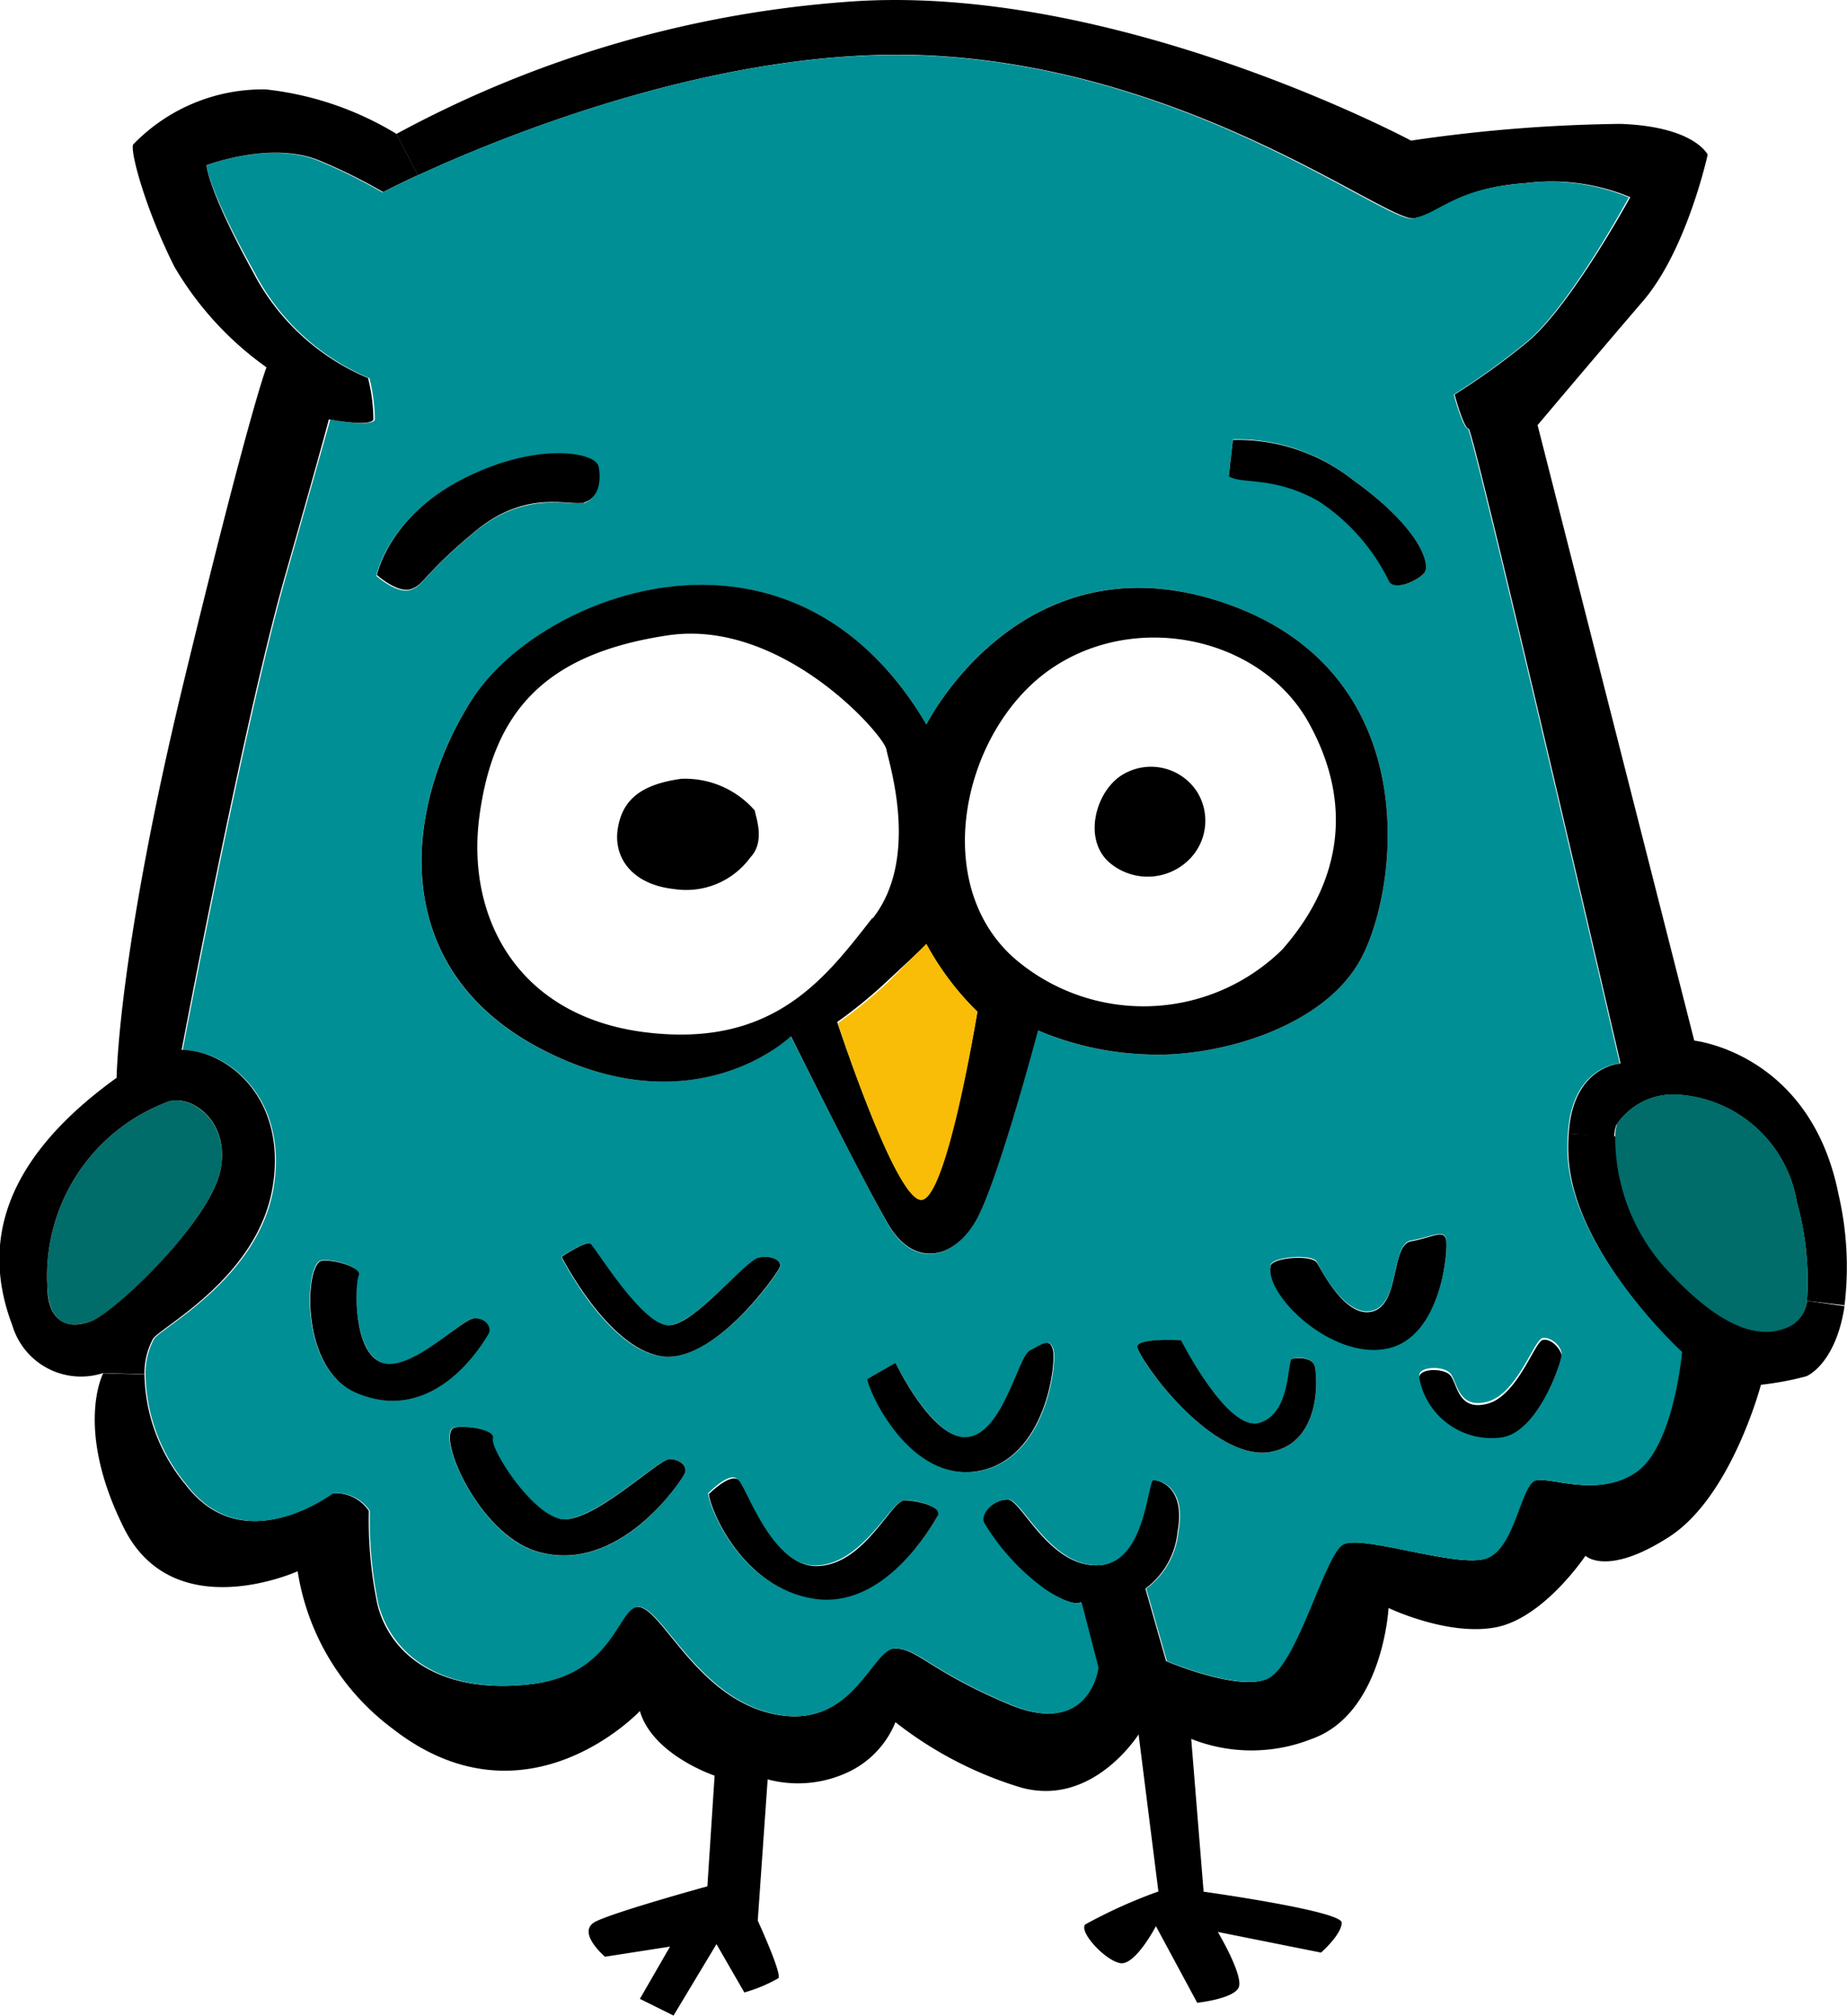 <svg xmlns="http://www.w3.org/2000/svg" viewBox="0 0 89.48 97.65"><defs><style>.cls-1{fill:#006d6a;}.cls-2{fill:#008f95;}.cls-3{fill:#f9bd07;}</style></defs><g id="Layer_2" data-name="Layer 2"><g id="Layer_1-2" data-name="Layer 1"><path class="cls-1" d="M8.11,53.37c1-.42,3.07.86,2.57,3.3s-5,6.85-6.27,7.32-2.08-.06-2.12-1.75A9,9,0,0,1,8.11,53.37Z"/><path d="M89.07,57.85a15.5,15.5,0,0,1,.29,5.37L87.54,63a14.17,14.17,0,0,0-.49-4.77,6.24,6.24,0,0,0-6-5.22,3.32,3.32,0,0,0-2.75,1.49,1.79,1.79,0,0,0-.1.58L76,54.9c.2-3.29,2.51-3.39,2.51-3.39s-7.12-30.74-7.36-30.75-.68-1.65-.68-1.65a34.47,34.47,0,0,0,3.45-2.48c2.12-1.69,5.06-7.08,5.06-7.08a9.93,9.93,0,0,0-5.07-.68c-3.38.24-4.11,1.47-5.4,1.7S57.78,3.34,45.1,2.69c-10-.51-20.78,3.92-24.85,5.8l-1.05-2A54.1,54.1,0,0,1,41,.09c12.91-1,27.36,6.72,27.36,6.72A74.91,74.91,0,0,1,78.51,6c3.59.13,4.22,1.49,4.22,1.49s-1,4.61-3.14,7.1-5.1,6-5.1,6L82.08,50.4S87.71,51,89.07,57.85Z"/><path d="M87.54,63l1.82.26c-.37,2.47-1.53,3.27-1.86,3.4a15.1,15.1,0,0,1-2.19.41s-1.42,5.41-4.44,7.36-4.06.92-4.06.92-2,3-4.32,3.46-5.22-.93-5.22-.93S67,83,63.55,84.22a7.91,7.91,0,0,1-5.84,0l.6,7.4S65,92.55,65,93.12s-1,1.45-1,1.45l-5-1s1.29,2.17,1,2.71S58,97,58,97L56,93.29s-1,1.92-1.73,1.79-2-1.5-1.7-1.87a24.29,24.29,0,0,1,3.55-1.6L55.16,84s-2.25,3.6-5.78,2.55a18.51,18.51,0,0,1-6-3.14,4.56,4.56,0,0,1-2.25,2.4,5.7,5.7,0,0,1-3.94.37l-.48,6.84s1.18,2.57,1,2.79a7.22,7.22,0,0,1-1.65.69l-1.35-2.34-2.08,3.46L31,96.81l1.46-2.53-3.15.49s-1.44-1.22-.44-1.71,5.4-1.7,5.4-1.7L34.62,86s-3-1-3.62-3.13c0,0-5.53,5.9-12,.84a11.77,11.77,0,0,1-4.58-7.61S8.41,78.83,6,74,5,66.51,5,66.51l2,.06a8.58,8.58,0,0,0,2,5.35c2.71,3.55,6.76.63,7.09.41a1.92,1.92,0,0,1,1.78.85,20,20,0,0,0,.41,4.51c.62,2.52,3.13,4.38,7.41,3.88s4.2-4.11,5.38-3.71,2.88,4.53,6.59,5.19,4.55-3.2,5.67-3.21,1.68,1.08,5.56,2.71,4.29-1.78,4.29-1.78l-.82-3.17s-.34.29-1.72-.6a10.88,10.88,0,0,1-3-3.25c-.2-.5.56-1.16,1.2-1.12s2,3.26,4.34,3.18,2.37-4.13,2.68-4.13,1.58.35,1.19,2.49a3.87,3.87,0,0,1-1.56,2.77l1,3.51s3.34,1.43,4.81.89,2.83-6,3.74-6.53,5.68,1.2,7,.65,1.61-3.57,2.34-3.76,3,.85,4.83-.38,2.24-5.84,2.24-5.84S76.38,60.8,76,56.21a8.33,8.33,0,0,1,0-1.31l2.29.14A9.51,9.51,0,0,0,81,61.68c2.83,3,4.59,3,5.66,2.56A1.55,1.55,0,0,0,87.54,63Z"/><path class="cls-1" d="M87.05,58.19A14.17,14.17,0,0,1,87.54,63a1.55,1.55,0,0,1-.92,1.28c-1.07.48-2.83.44-5.66-2.56A9.51,9.51,0,0,1,78.25,55a1.79,1.79,0,0,1,.1-.58A3.32,3.32,0,0,1,81.1,53,6.24,6.24,0,0,1,87.05,58.19Z"/><path class="cls-2" d="M81.49,65.48s-.4,4.61-2.24,5.84-4.1.2-4.83.38-1,3.21-2.34,3.76-6.08-1.15-7-.65-2.26,6-3.74,6.53-4.81-.89-4.81-.89l-1-3.51a3.87,3.87,0,0,0,1.56-2.77c.39-2.14-.87-2.46-1.19-2.49s-.37,4.06-2.68,4.13-3.7-3.13-4.34-3.18-1.4.62-1.2,1.12a10.88,10.88,0,0,0,3,3.25c1.38.89,1.72.6,1.72.6l.82,3.17s-.4,3.42-4.29,1.78-4.44-2.71-5.56-2.71-2,3.87-5.67,3.21-5.42-4.78-6.59-5.19S30,81.07,25.74,81.57,19,80.21,18.33,77.69a20,20,0,0,1-.41-4.51,1.92,1.92,0,0,0-1.78-.85c-.33.22-4.38,3.14-7.09-.41a8.58,8.58,0,0,1-2-5.35,3.47,3.47,0,0,1,.42-1.73c.44-.6,5.09-3,5.79-7.35S11,50.86,8.85,50.86c0,0,3-15.87,5-22.93S16,20.32,16,20.32s2.05.39,2.16,0a8.49,8.49,0,0,0-.26-2,11.09,11.09,0,0,1-5.56-5.11C10.09,9.19,10,8,10,8s3.2-1.21,5.53-.17a26.27,26.27,0,0,1,3,1.49s.61-.32,1.69-.82c4.07-1.88,14.83-6.31,24.85-5.8,12.68.65,22.07,8.11,23.37,7.88s2-1.46,5.4-1.7a9.93,9.93,0,0,1,5.07.68S76,14.94,73.88,16.63a34.47,34.47,0,0,1-3.45,2.48s.44,1.63.68,1.65,7.36,30.75,7.36,30.75-2.31.1-2.51,3.39a8.33,8.33,0,0,0,0,1.31C76.38,60.8,81.49,65.48,81.49,65.48Zm-8.84,4.1c1.85-.11,3-3.62,3-4s-.5-.83-.91-.78-1.23,2.71-2.69,3.09-1.45-1.06-1.82-1.41-1.61-.3-1.46.22A3.56,3.56,0,0,0,72.65,69.58Zm-5.46-4.3c2.68-.54,3-4.91,2.86-5.32s-.72-.05-1.69.12-.53,3-1.84,3.39S64,61.53,63.8,61.12s-2.17-.26-2.25.16C61.29,62.7,64.51,65.81,67.19,65.28ZM69,27.75c.33-.39-.19-2.16-3.41-4.47a9,9,0,0,0-5.86-2l-.2,1.75c.55.41,2.16,0,4.36,1.22a9.75,9.75,0,0,1,3.42,3.91C67.62,28.6,68.67,28.15,69,27.75ZM65.93,46.44c1.83-3.39,3.2-13.89-6.62-17.24s-14.43,5.89-14.43,5.89c-6.52-11.08-18.69-6.34-22-1.23s-4.21,13,3.28,16.92,12.15-.59,12.15-.59,3.5,7,4.73,9.13S46.2,61,47.28,59.1s3-9.19,3-9.19a14.82,14.82,0,0,0,5.32,1.16C58.87,51.22,64.09,49.83,65.93,46.44ZM61.56,70.32c2.51-.46,2.26-3.76,2.13-4.17s-.85-.46-1.1-.32,0,2.64-1.57,3.09-3.8-4-3.8-4-2.37-.14-2.11.41C55.81,66.8,59.05,70.78,61.56,70.32Zm-14.15.93c3.32-.57,3.82-5.33,3.62-5.91s-.55-.2-1.13.08-1.32,4-3,4.19S43.38,66,43.38,66l-1.33.78C42.09,67.36,44.1,71.82,47.41,71.25Zm-2,2.18c.27-.46-1-.79-1.62-.76s-2,3.07-4.22,3.15S36.09,72,35.71,71.63s-1.41.7-1.41.7c.11.8,1.6,4.51,5.08,5.07S45.15,73.89,45.42,73.43ZM37.79,61.37c.1-.31-.36-.58-1-.47s-3.1,3.22-4.39,3.29-3.57-3.77-3.8-3.94-1.41.62-1.41.62,2.18,4.39,4.79,4.81S37.69,61.69,37.79,61.37Zm-4.62,10c.15-.32-.18-.71-.74-.7s-3.89,3.24-5.34,2.89-3.39-3.4-3.24-3.89-1.67-.68-1.93-.49c-.71.5,1.28,5.07,4,5.94C30,76.39,33,71.69,33.17,71.37Zm-4.88-47c.65-.22.82-1,.68-1.74s-3.08-1.19-6.64.64-4.1,4.62-4.1,4.62,1,.9,1.66.68.58-.71,3.1-2.8S27.65,24.56,28.29,24.33ZM23.64,64.62c.19-.31-.1-.73-.66-.77S19.91,66.52,18.51,66s-1.34-3.77-1.15-4.24-1.58-.85-1.87-.69c-.75.43-.92,5.21,1.72,6.36C21.08,69.13,23.46,64.93,23.64,64.62Z"/><path d="M75.65,65.63c0,.33-1.15,3.84-3,4a3.56,3.56,0,0,1-3.88-2.83c-.15-.52,1.08-.57,1.46-.22s.35,1.79,1.82,1.41,2.29-3,2.69-3.09S75.59,65.31,75.65,65.63Z"/><path d="M70.05,60c.13.41-.18,4.78-2.86,5.32s-5.9-2.58-5.64-4c.08-.42,2-.57,2.25-.16s1.41,2.74,2.72,2.35.86-3.22,1.84-3.39S69.91,59.55,70.05,60Z"/><path d="M65.59,23.28c3.22,2.31,3.74,4.08,3.41,4.47s-1.38.85-1.69.44a9.75,9.75,0,0,0-3.42-3.91c-2.2-1.25-3.81-.81-4.36-1.22l.2-1.75A9,9,0,0,1,65.59,23.28Z"/><path d="M59.31,29.2c9.82,3.35,8.45,13.85,6.62,17.24s-7.06,4.78-10.32,4.63a14.82,14.82,0,0,1-5.32-1.16s-1.93,7.3-3,9.19-3,2.32-4.24.22-4.73-9.13-4.73-9.13-4.66,4.52-12.15.59S19.57,39,22.88,33.86s15.48-9.85,22,1.23C44.88,35.09,49.49,25.86,59.31,29.2ZM62.11,46c2.7-3.05,3.59-6.86,1.29-11S55,29.53,50.85,32.44,45,42.68,49.09,46.37A9.59,9.59,0,0,0,62.11,46ZM47.35,49a13.85,13.85,0,0,1-2.47-3.25L43,47.5a23.16,23.16,0,0,1-2.44,2s2.75,8.37,4,8.56S47.35,49,47.35,49Zm-5.08-4.51c2.3-2.9.81-7.48.67-8.2s-5.06-6.33-10.57-5.52c-6.08.9-8.47,3.8-9.14,8.73S25.08,49.24,31.29,50,40,47.35,42.27,44.45Z"/><path d="M63.69,66.15c.13.41.38,3.71-2.13,4.17s-5.75-3.52-6.45-5c-.26-.55,2.11-.41,2.11-.41s2.25,4.47,3.8,4,1.32-3,1.57-3.09S63.56,65.74,63.69,66.15Z"/><path d="M58,38.36a2.65,2.65,0,0,1-.39,3.27,2.85,2.85,0,0,1-3.88.13c-1.24-1.1-.68-3.31.53-4.16A2.66,2.66,0,0,1,58,38.36Z"/><path d="M51,65.34c.2.58-.3,5.34-3.62,5.91s-5.32-3.89-5.36-4.46L43.38,66s1.81,3.8,3.51,3.6,2.43-3.91,3-4.19S50.83,64.77,51,65.34Z"/><path class="cls-3" d="M44.88,45.71A13.85,13.85,0,0,0,47.35,49s-1.49,9.3-2.76,9.12-4-8.56-4-8.56a23.16,23.16,0,0,0,2.44-2Z"/><path d="M43.8,72.67c.64,0,1.89.3,1.62.76s-2.56,4.54-6,4-5-4.27-5.08-5.07c0,0,1-1,1.41-.7s1.62,4.27,3.87,4.19S43.16,72.71,43.8,72.67Z"/><path d="M36.78,60.9c.65-.11,1.11.16,1,.47S34.58,66.11,32,65.68s-4.79-4.81-4.79-4.81,1.18-.8,1.41-.62,2.52,4,3.8,3.94S36.13,61,36.78,60.9Z"/><path d="M36.57,39.26c0,.2.55,1.47-.22,2.27a3.85,3.85,0,0,1-3.69,1.53c-2.09-.23-2.95-1.57-2.73-2.93S31,38,33,37.72A4.48,4.48,0,0,1,36.57,39.26Z"/><path d="M32.43,70.67c.56,0,.89.38.74.7s-3.2,5-7.22,3.75c-2.75-.87-4.74-5.44-4-5.94.26-.19,2.07,0,1.93.49s1.79,3.54,3.24,3.89S31.87,70.69,32.43,70.67Z"/><path d="M29,22.59c.14.72,0,1.52-.68,1.74s-2.77-.7-5.3,1.4-2.45,2.57-3.1,2.8-1.66-.68-1.66-.68.55-2.78,4.1-4.62S28.83,21.87,29,22.59Z"/><path d="M23,63.85c.56,0,.85.46.66.77s-2.56,4.51-6.43,2.83c-2.64-1.15-2.47-5.93-1.72-6.36.29-.16,2.07.22,1.87.69S17.1,65.52,18.51,66,22.42,63.81,23,63.85Z"/><path d="M19.2,6.48l1.05,2c-1.08.5-1.69.82-1.69.82a26.27,26.27,0,0,0-3-1.49C13.22,6.78,10,8,10,8s.07,1.2,2.27,5.2a11.09,11.09,0,0,0,5.56,5.11,8.49,8.49,0,0,1,.26,2c-.11.39-2.16,0-2.16,0s-.12.55-2.13,7.61-5,22.93-5,22.93c2.16,0,5.12,2.28,4.41,6.63s-5.35,6.75-5.79,7.35a3.47,3.47,0,0,0-.42,1.73l-2-.06a3.47,3.47,0,0,1-4.4-2.3c-1.28-3.37-1.06-7.6,5.05-12,0,0,.06-6,3.26-19.21s4-15.2,4-15.2a15.69,15.69,0,0,1-4.46-4.87C7.07,10.18,6.3,7.37,6.45,7a8.73,8.73,0,0,1,6.42-2.67A15.37,15.37,0,0,1,19.2,6.48ZM10.68,56.67c.5-2.44-1.53-3.72-2.57-3.3a9,9,0,0,0-5.82,8.87c0,1.69.89,2.22,2.12,1.75S10.19,59.12,10.68,56.67Z"/></g></g></svg>